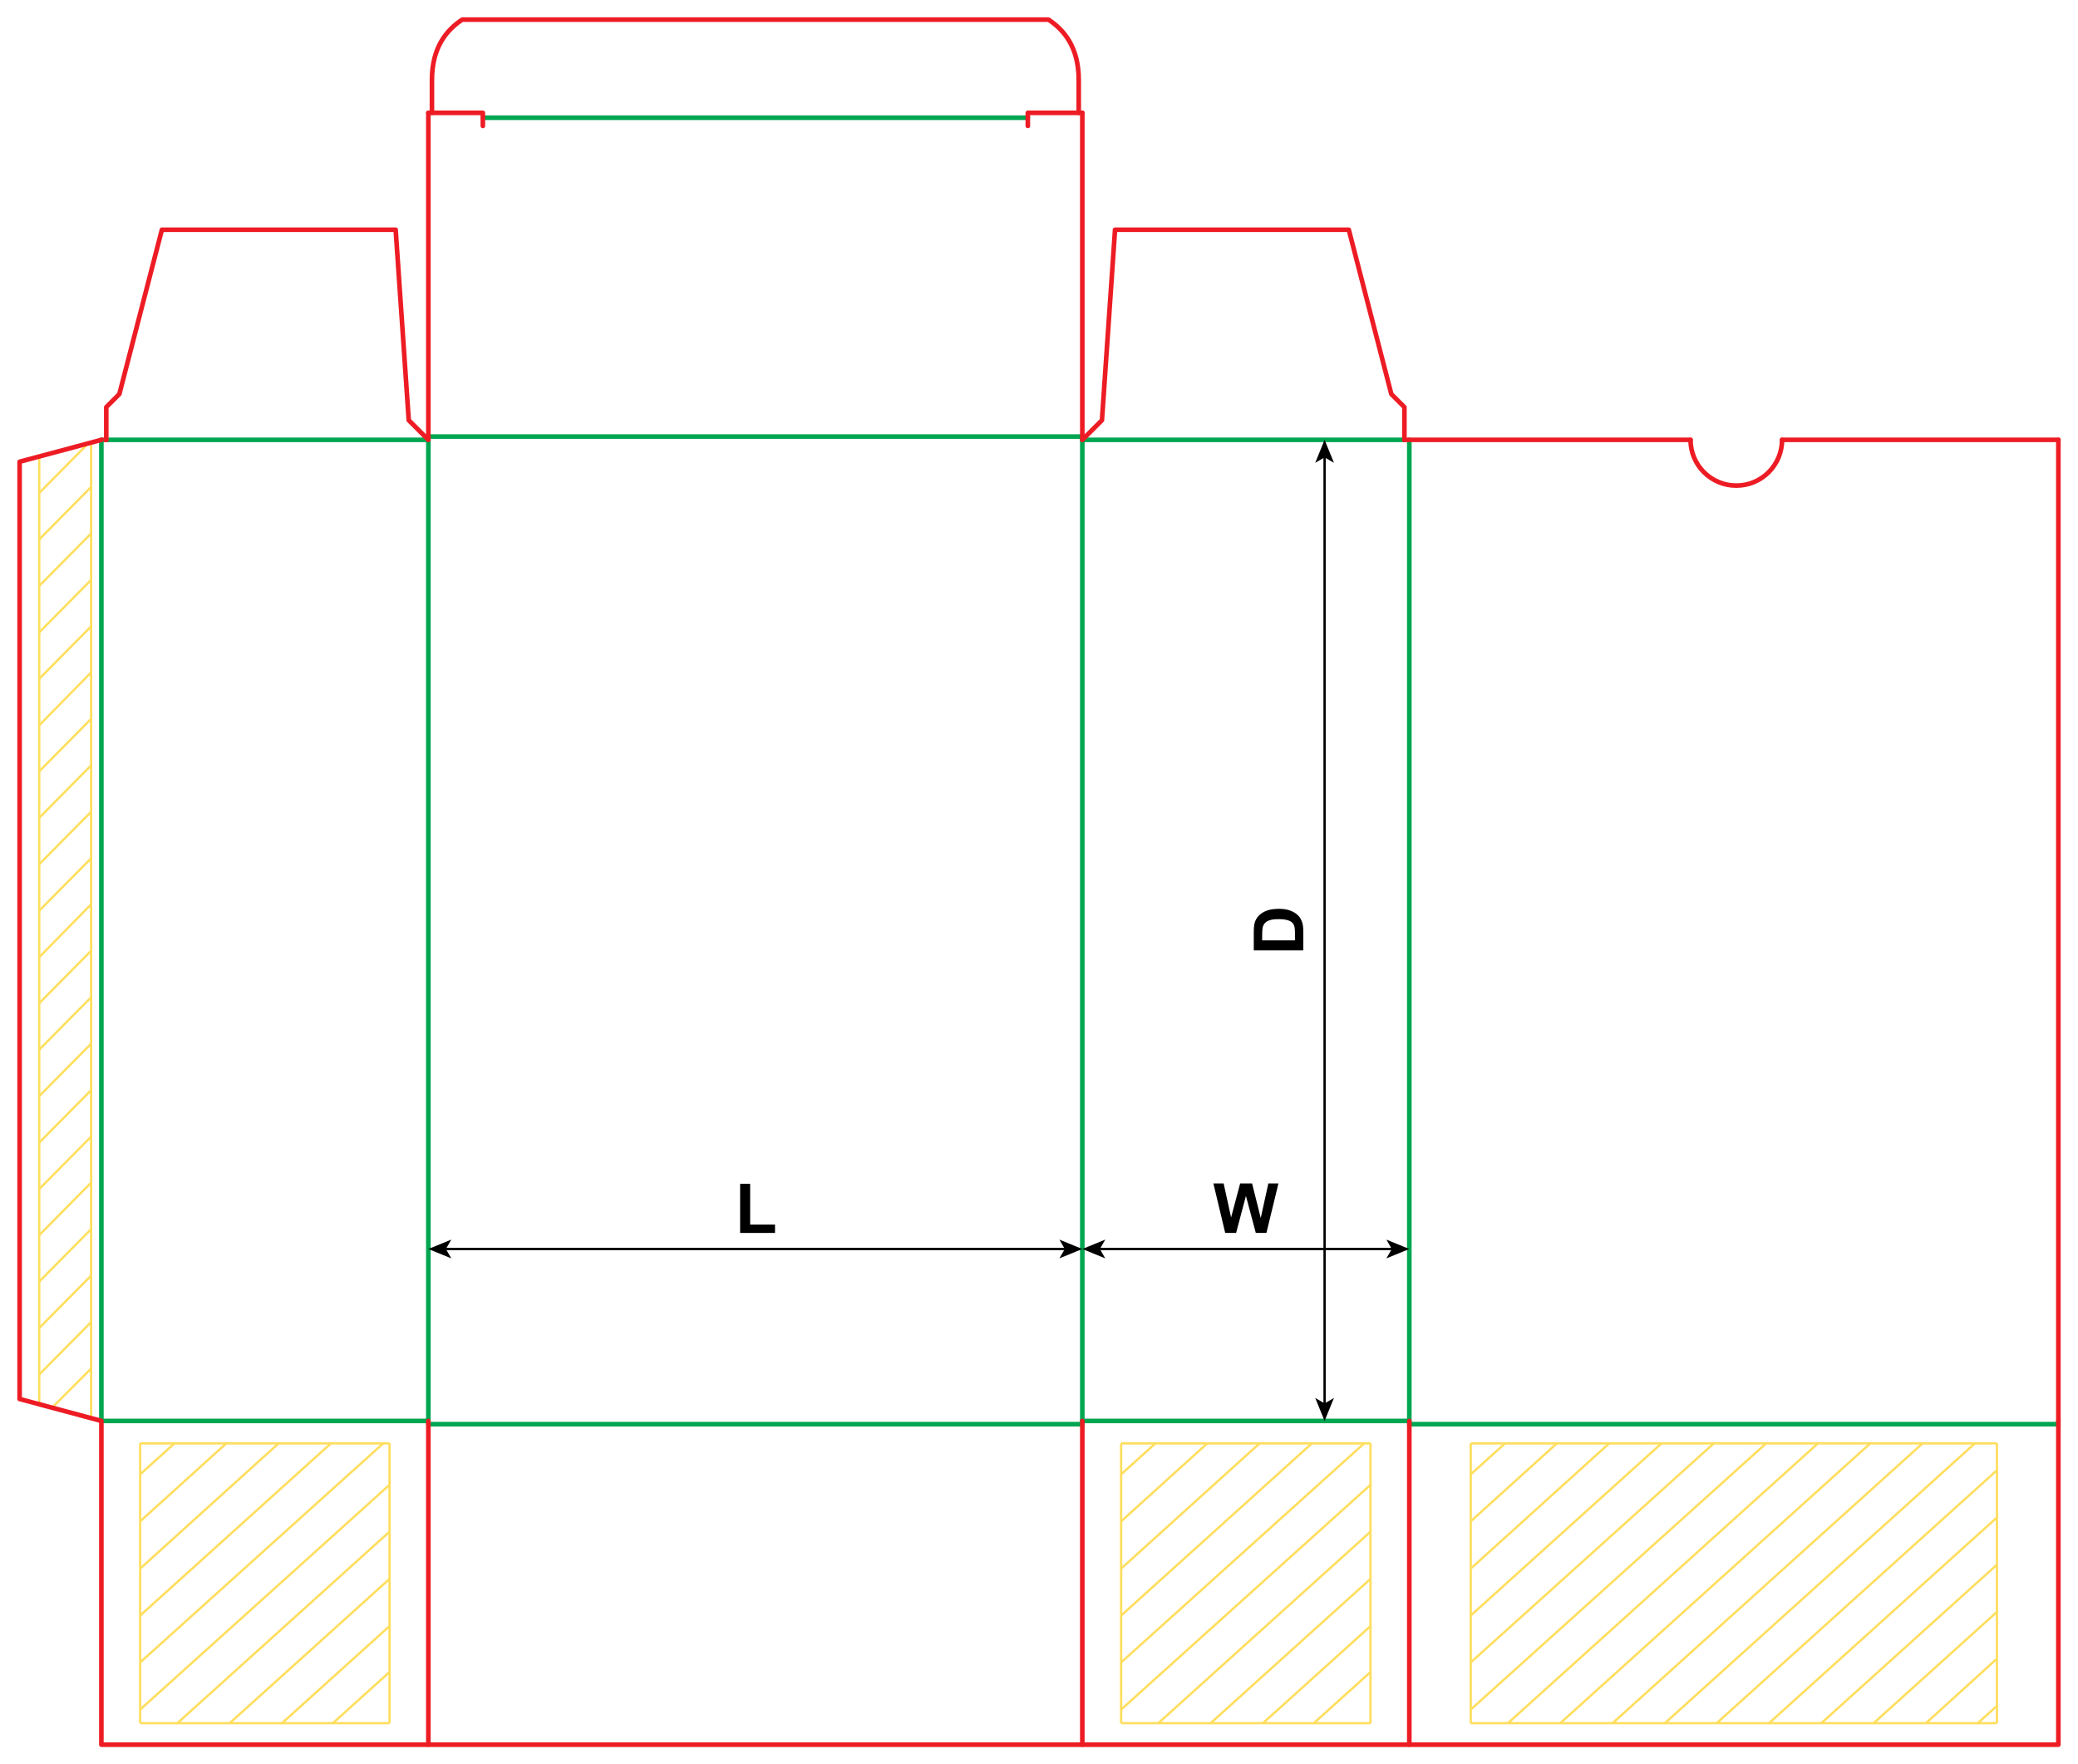 <?xml version="1.0" encoding="utf-8"?>
<!-- Generator: Adobe Illustrator 24.2.1, SVG Export Plug-In . SVG Version: 6.00 Build 0)  -->
<svg version="1.2" baseProfile="tiny" id="Layer_1" xmlns="http://www.w3.org/2000/svg" xmlns:xlink="http://www.w3.org/1999/xlink"
	 x="0px" y="0px" viewBox="0 0 900.71 764.65" overflow="visible" xml:space="preserve">
<g>
	
		<line fill="none" stroke="#FFDE5E" stroke-width="1" stroke-miterlimit="10" x1="637.49" y1="746.83" x2="865.58" y2="746.83"/>
	
		<line fill="none" stroke="#FFDE5E" stroke-width="1" stroke-miterlimit="10" x1="865.58" y1="746.83" x2="865.58" y2="625.56"/>
	
		<line fill="none" stroke="#FFDE5E" stroke-width="1" stroke-miterlimit="10" x1="865.58" y1="625.56" x2="637.49" y2="625.56"/>
	
		<line fill="none" stroke="#FFDE5E" stroke-width="1" stroke-miterlimit="10" x1="637.49" y1="625.56" x2="637.49" y2="746.83"/>
	
		<line fill="none" stroke="#FFDE5E" stroke-width="1" stroke-miterlimit="10" x1="857.26" y1="746.83" x2="865.58" y2="739.32"/>
	
		<line fill="none" stroke="#FFDE5E" stroke-width="1" stroke-miterlimit="10" x1="834.8" y1="746.83" x2="865.58" y2="718.86"/>
	
		<line fill="none" stroke="#FFDE5E" stroke-width="1" stroke-miterlimit="10" x1="812.12" y1="746.83" x2="865.58" y2="698.59"/>
	
		<line fill="none" stroke="#FFDE5E" stroke-width="1" stroke-miterlimit="10" x1="789.45" y1="746.83" x2="865.58" y2="678.13"/>
	
		<line fill="none" stroke="#FFDE5E" stroke-width="1" stroke-miterlimit="10" x1="766.78" y1="746.83" x2="865.58" y2="657.66"/>
	<line fill="none" stroke="#FFDE5E" stroke-width="1" stroke-miterlimit="10" x1="744.1" y1="746.83" x2="865.58" y2="637.2"/>
	
		<line fill="none" stroke="#FFDE5E" stroke-width="1" stroke-miterlimit="10" x1="721.64" y1="746.83" x2="856.02" y2="625.56"/>
	
		<line fill="none" stroke="#FFDE5E" stroke-width="1" stroke-miterlimit="10" x1="698.96" y1="746.83" x2="833.34" y2="625.56"/>
	
		<line fill="none" stroke="#FFDE5E" stroke-width="1" stroke-miterlimit="10" x1="676.29" y1="746.83" x2="810.67" y2="625.56"/>
	
		<line fill="none" stroke="#FFDE5E" stroke-width="1" stroke-miterlimit="10" x1="653.61" y1="746.83" x2="787.99" y2="625.56"/>
	
		<line fill="none" stroke="#FFDE5E" stroke-width="1" stroke-miterlimit="10" x1="637.49" y1="740.93" x2="765.53" y2="625.56"/>
	
		<line fill="none" stroke="#FFDE5E" stroke-width="1" stroke-miterlimit="10" x1="637.49" y1="720.5" x2="742.85" y2="625.56"/>
	
		<line fill="none" stroke="#FFDE5E" stroke-width="1" stroke-miterlimit="10" x1="637.49" y1="700.18" x2="720.18" y2="625.56"/>
	
		<line fill="none" stroke="#FFDE5E" stroke-width="1" stroke-miterlimit="10" x1="637.49" y1="679.84" x2="697.51" y2="625.56"/>
	
		<line fill="none" stroke="#FFDE5E" stroke-width="1" stroke-miterlimit="10" x1="637.49" y1="659.36" x2="674.83" y2="625.56"/>
	
		<line fill="none" stroke="#FFDE5E" stroke-width="1" stroke-miterlimit="10" x1="637.49" y1="638.99" x2="652.37" y2="625.56"/>
</g>
<g>
	
		<line fill="none" stroke="#FFDE5E" stroke-width="1" stroke-miterlimit="10" x1="60.75" y1="746.83" x2="168.85" y2="746.83"/>
	
		<line fill="none" stroke="#FFDE5E" stroke-width="1" stroke-miterlimit="10" x1="168.85" y1="746.83" x2="168.85" y2="625.56"/>
	
		<line fill="none" stroke="#FFDE5E" stroke-width="1" stroke-miterlimit="10" x1="168.85" y1="625.56" x2="60.75" y2="625.56"/>
	<line fill="none" stroke="#FFDE5E" stroke-width="1" stroke-miterlimit="10" x1="60.75" y1="625.56" x2="60.75" y2="746.83"/>
	
		<line fill="none" stroke="#FFDE5E" stroke-width="1" stroke-miterlimit="10" x1="122.22" y1="746.83" x2="168.85" y2="704.75"/>
	
		<line fill="none" stroke="#FFDE5E" stroke-width="1" stroke-miterlimit="10" x1="144.27" y1="746.83" x2="168.85" y2="724.65"/>
	
		<line fill="none" stroke="#FFDE5E" stroke-width="1" stroke-miterlimit="10" x1="99.55" y1="746.83" x2="168.85" y2="684.29"/>
	
		<line fill="none" stroke="#FFDE5E" stroke-width="1" stroke-miterlimit="10" x1="76.87" y1="746.83" x2="168.85" y2="663.83"/>
	
		<line fill="none" stroke="#FFDE5E" stroke-width="1" stroke-miterlimit="10" x1="60.75" y1="740.93" x2="168.85" y2="643.52"/>
	<line fill="none" stroke="#FFDE5E" stroke-width="1" stroke-miterlimit="10" x1="60.75" y1="720.5" x2="166.11" y2="625.56"/>
	
		<line fill="none" stroke="#FFDE5E" stroke-width="1" stroke-miterlimit="10" x1="60.75" y1="700.18" x2="143.44" y2="625.56"/>
	
		<line fill="none" stroke="#FFDE5E" stroke-width="1" stroke-miterlimit="10" x1="60.75" y1="679.84" x2="120.76" y2="625.56"/>
	<line fill="none" stroke="#FFDE5E" stroke-width="1" stroke-miterlimit="10" x1="60.75" y1="659.36" x2="98.09" y2="625.56"/>
	<line fill="none" stroke="#FFDE5E" stroke-width="1" stroke-miterlimit="10" x1="60.75" y1="638.99" x2="75.62" y2="625.56"/>
</g>
<g>
	
		<line fill="none" stroke="#FFDE5E" stroke-width="1" stroke-miterlimit="10" x1="485.95" y1="746.83" x2="594.05" y2="746.83"/>
	
		<line fill="none" stroke="#FFDE5E" stroke-width="1" stroke-miterlimit="10" x1="594.05" y1="746.83" x2="594.05" y2="625.56"/>
	
		<line fill="none" stroke="#FFDE5E" stroke-width="1" stroke-miterlimit="10" x1="594.05" y1="625.56" x2="485.95" y2="625.56"/>
	
		<line fill="none" stroke="#FFDE5E" stroke-width="1" stroke-miterlimit="10" x1="485.95" y1="625.56" x2="485.95" y2="746.83"/>
	
		<line fill="none" stroke="#FFDE5E" stroke-width="1" stroke-miterlimit="10" x1="547.42" y1="746.83" x2="594.05" y2="704.75"/>
	
		<line fill="none" stroke="#FFDE5E" stroke-width="1" stroke-miterlimit="10" x1="569.47" y1="746.83" x2="594.05" y2="724.65"/>
	
		<line fill="none" stroke="#FFDE5E" stroke-width="1" stroke-miterlimit="10" x1="524.75" y1="746.83" x2="594.05" y2="684.29"/>
	
		<line fill="none" stroke="#FFDE5E" stroke-width="1" stroke-miterlimit="10" x1="502.07" y1="746.83" x2="594.05" y2="663.83"/>
	
		<line fill="none" stroke="#FFDE5E" stroke-width="1" stroke-miterlimit="10" x1="485.95" y1="740.93" x2="594.05" y2="643.52"/>
	
		<line fill="none" stroke="#FFDE5E" stroke-width="1" stroke-miterlimit="10" x1="485.95" y1="720.5" x2="591.31" y2="625.56"/>
	
		<line fill="none" stroke="#FFDE5E" stroke-width="1" stroke-miterlimit="10" x1="485.95" y1="700.18" x2="568.64" y2="625.56"/>
	
		<line fill="none" stroke="#FFDE5E" stroke-width="1" stroke-miterlimit="10" x1="485.95" y1="679.84" x2="545.96" y2="625.56"/>
	
		<line fill="none" stroke="#FFDE5E" stroke-width="1" stroke-miterlimit="10" x1="485.95" y1="659.36" x2="523.29" y2="625.56"/>
	
		<line fill="none" stroke="#FFDE5E" stroke-width="1" stroke-miterlimit="10" x1="485.95" y1="638.99" x2="500.82" y2="625.56"/>
</g>
<g>
	<line fill="none" stroke="#FFDF5D" stroke-width="1" stroke-miterlimit="10" x1="17.01" y1="608.27" x2="17.01" y2="198.5"/>
	<line fill="none" stroke="#FFDF5D" stroke-width="1" stroke-miterlimit="10" x1="39.5" y1="192.4" x2="39.5" y2="614.37"/>
	<line fill="none" stroke="#FFDF5D" stroke-width="1" stroke-miterlimit="10" x1="17.01" y1="414.84" x2="39.5" y2="391.93"/>
	<line fill="none" stroke="#FFDF5D" stroke-width="1" stroke-miterlimit="10" x1="17.01" y1="394.7" x2="39.5" y2="371.98"/>
	<line fill="none" stroke="#FFDF5D" stroke-width="1" stroke-miterlimit="10" x1="17.01" y1="374.56" x2="39.5" y2="351.84"/>
	<line fill="none" stroke="#FFDF5D" stroke-width="1" stroke-miterlimit="10" x1="17.01" y1="354.43" x2="39.5" y2="331.7"/>
	<line fill="none" stroke="#FFDF5D" stroke-width="1" stroke-miterlimit="10" x1="17.01" y1="334.29" x2="39.5" y2="311.56"/>
	<line fill="none" stroke="#FFDF5D" stroke-width="1" stroke-miterlimit="10" x1="17.01" y1="314.34" x2="39.5" y2="291.43"/>
	<line fill="none" stroke="#FFDF5D" stroke-width="1" stroke-miterlimit="10" x1="17.01" y1="294.2" x2="39.5" y2="271.47"/>
	<line fill="none" stroke="#FFDF5D" stroke-width="1" stroke-miterlimit="10" x1="17.01" y1="274.06" x2="39.5" y2="251.34"/>
	<line fill="none" stroke="#FFDF5D" stroke-width="1" stroke-miterlimit="10" x1="17.01" y1="253.92" x2="39.5" y2="231.2"/>
	<line fill="none" stroke="#FFDF5D" stroke-width="1" stroke-miterlimit="10" x1="17.01" y1="233.78" x2="39.5" y2="211.06"/>
	<line fill="none" stroke="#FFDF5D" stroke-width="1" stroke-miterlimit="10" x1="17.01" y1="213.65" x2="37.47" y2="192.96"/>
	<line fill="none" stroke="#FFDF5D" stroke-width="1" stroke-miterlimit="10" x1="17.01" y1="434.79" x2="39.5" y2="412.07"/>
	<line fill="none" stroke="#FFDF5D" stroke-width="1" stroke-miterlimit="10" x1="17.01" y1="454.93" x2="39.5" y2="432.21"/>
	<line fill="none" stroke="#FFDF5D" stroke-width="1" stroke-miterlimit="10" x1="17.01" y1="475.07" x2="39.5" y2="452.34"/>
	<line fill="none" stroke="#FFDF5D" stroke-width="1" stroke-miterlimit="10" x1="17.01" y1="495.21" x2="39.5" y2="472.48"/>
	<line fill="none" stroke="#FFDF5D" stroke-width="1" stroke-miterlimit="10" x1="17.01" y1="515.34" x2="39.5" y2="492.62"/>
	<line fill="none" stroke="#FFDF5D" stroke-width="1" stroke-miterlimit="10" x1="17.01" y1="535.3" x2="39.5" y2="512.57"/>
	<line fill="none" stroke="#FFDF5D" stroke-width="1" stroke-miterlimit="10" x1="17.01" y1="555.44" x2="39.5" y2="532.71"/>
	<line fill="none" stroke="#FFDF5D" stroke-width="1" stroke-miterlimit="10" x1="17.01" y1="575.57" x2="39.5" y2="552.85"/>
	<line fill="none" stroke="#FFDF5D" stroke-width="1" stroke-miterlimit="10" x1="17.01" y1="595.71" x2="39.5" y2="572.99"/>
	<line fill="none" stroke="#FFDF5D" stroke-width="1" stroke-miterlimit="10" x1="22.91" y1="609.75" x2="39.5" y2="593.12"/>
</g>
<line fill="none" stroke="#00A651" stroke-width="2" stroke-linecap="round" stroke-linejoin="round" stroke-miterlimit="10" x1="185.67" y1="190.63" x2="185.67" y2="615.83"/>
<line fill="none" stroke="#00A651" stroke-width="2" stroke-linecap="round" stroke-linejoin="round" stroke-miterlimit="10" x1="469.13" y1="190.63" x2="469.13" y2="615.83"/>
<line fill="none" stroke="#00A651" stroke-width="2" stroke-linecap="round" stroke-linejoin="round" stroke-miterlimit="10" x1="610.87" y1="190.63" x2="610.87" y2="615.83"/>
<line fill="none" stroke="#ED1C24" stroke-width="2" stroke-linecap="round" stroke-linejoin="round" stroke-miterlimit="10" x1="892.2" y1="190.63" x2="892.2" y2="615.83"/>
<line fill="none" stroke="#00A651" stroke-width="2" stroke-linecap="round" stroke-linejoin="round" stroke-miterlimit="10" x1="43.94" y1="615.83" x2="185.67" y2="615.83"/>
<line fill="none" stroke="#00A651" stroke-width="2" stroke-linecap="round" stroke-linejoin="round" stroke-miterlimit="10" x1="185.67" y1="617.24" x2="469.13" y2="617.24"/>
<line fill="none" stroke="#00A651" stroke-width="2" stroke-linecap="round" stroke-linejoin="round" stroke-miterlimit="10" x1="469.13" y1="615.83" x2="610.87" y2="615.83"/>
<line fill="none" stroke="#00A651" stroke-width="2" stroke-linecap="round" stroke-linejoin="round" stroke-miterlimit="10" x1="610.87" y1="617.24" x2="892.2" y2="617.24"/>
<polyline fill="none" stroke="#ED1C24" stroke-width="2" stroke-linecap="round" stroke-linejoin="round" stroke-miterlimit="10" points="
	43.94,615.83 43.94,756.14 185.67,756.14 "/>
<polyline fill="none" stroke="#ED1C24" stroke-width="2" stroke-linecap="round" stroke-linejoin="round" stroke-miterlimit="10" points="
	185.67,615.83 185.67,756.14 469.13,756.14 469.13,615.83 "/>
<line fill="none" stroke="#ED1C24" stroke-width="2" stroke-linecap="round" stroke-linejoin="round" stroke-miterlimit="10" x1="469.13" y1="756.14" x2="610.87" y2="756.14"/>
<polyline fill="none" stroke="#ED1C24" stroke-width="2" stroke-linecap="round" stroke-linejoin="round" stroke-miterlimit="10" points="
	610.87,615.83 610.87,756.14 892.2,756.14 892.2,615.83 "/>
<line fill="none" stroke="#00A651" stroke-width="2" stroke-linecap="round" stroke-linejoin="round" stroke-miterlimit="10" x1="46.06" y1="190.63" x2="185.67" y2="190.63"/>
<line fill="none" stroke="#00A651" stroke-width="2" stroke-linecap="round" stroke-linejoin="round" stroke-miterlimit="10" x1="185.67" y1="189.21" x2="469.13" y2="189.21"/>
<line fill="none" stroke="#00A651" stroke-width="2" stroke-linecap="round" stroke-linejoin="round" stroke-miterlimit="10" x1="469.13" y1="190.63" x2="608.74" y2="190.63"/>
<line fill="none" stroke="#ED1C24" stroke-width="2" stroke-linecap="round" stroke-linejoin="round" stroke-miterlimit="10" x1="43.94" y1="190.63" x2="46.06" y2="190.63"/>
<line fill="none" stroke="#ED1C24" stroke-width="2" stroke-linecap="round" stroke-linejoin="round" stroke-miterlimit="10" x1="608.74" y1="190.63" x2="732.76" y2="190.63"/>
<line fill="none" stroke="#ED1C24" stroke-width="2" stroke-linecap="round" stroke-linejoin="round" stroke-miterlimit="10" x1="892.2" y1="190.63" x2="772.44" y2="190.63"/>
<path fill="none" stroke="#ED1C24" stroke-width="2" stroke-linecap="round" stroke-linejoin="round" stroke-miterlimit="10" d="
	M732.76,190.63c0,5.26,2.09,10.31,5.81,14.03c3.72,3.72,8.77,5.81,14.03,5.81c5.26,0,10.31-2.09,14.03-5.81s5.81-8.77,5.81-14.03"/>
<polyline fill="none" stroke="#ED1C24" stroke-width="2" stroke-linecap="round" stroke-linejoin="round" stroke-miterlimit="10" points="
	469.13,190.63 477.64,182.13 483.31,99.57 584.64,99.57 603.07,170.79 608.74,176.46 608.74,190.63 "/>
<polyline fill="none" stroke="#ED1C24" stroke-width="2" stroke-linecap="round" stroke-linejoin="round" stroke-miterlimit="10" points="
	185.67,190.63 177.17,182.13 171.5,99.57 70.17,99.57 51.73,170.79 46.06,176.46 46.06,190.63 "/>
<line fill="none" stroke="#ED1C24" stroke-width="2" stroke-linecap="round" stroke-linejoin="round" stroke-miterlimit="10" x1="185.67" y1="190.63" x2="185.67" y2="48.9"/>
<line fill="none" stroke="#ED1C24" stroke-width="2" stroke-linecap="round" stroke-linejoin="round" stroke-miterlimit="10" x1="469.13" y1="190.63" x2="469.13" y2="48.9"/>
<line fill="none" stroke="#00A651" stroke-width="2" stroke-linecap="round" stroke-linejoin="round" stroke-miterlimit="10" x1="209.29" y1="51.02" x2="445.51" y2="51.02"/>
<polyline fill="none" stroke="#ED1C24" stroke-width="2" stroke-linecap="round" stroke-linejoin="round" stroke-miterlimit="10" points="
	185.67,48.9 209.29,48.9 209.29,54.57 "/>
<polyline fill="none" stroke="#ED1C24" stroke-width="2" stroke-linecap="round" stroke-linejoin="round" stroke-miterlimit="10" points="
	469.13,48.9 445.51,48.9 445.51,54.57 "/>
<path fill="none" stroke="#ED1C24" stroke-width="2" stroke-linecap="round" stroke-linejoin="round" stroke-miterlimit="10" d="
	M187.23,48.9V34.72c0-14.48,6.56-21.85,13.11-26.22h254.13c6.56,4.37,13.11,11.74,13.11,26.22V48.9"/>
<line fill="none" stroke="#00A651" stroke-width="2" stroke-linecap="round" stroke-linejoin="round" stroke-miterlimit="10" x1="43.94" y1="190.63" x2="43.94" y2="615.83"/>
<polyline fill="none" stroke="#ED1C24" stroke-width="2" stroke-linecap="round" stroke-linejoin="round" stroke-miterlimit="10" points="
	43.94,190.63 8.5,200.12 8.5,606.33 43.94,615.83 "/>
<g>
	<line fill="none" stroke="#000000" stroke-miterlimit="10" x1="192.73" y1="541.32" x2="462.07" y2="541.32"/>
	<g>
		<polygon points="185.67,541.32 195.62,545.38 193.26,541.32 195.62,537.25 		"/>
	</g>
	<g>
		<polygon points="469.13,541.32 459.18,545.38 461.55,541.32 459.18,537.25 		"/>
	</g>
</g>
<g>
	<line fill="none" stroke="#000000" stroke-miterlimit="10" x1="476.19" y1="541.32" x2="603.81" y2="541.32"/>
	<g>
		<polygon points="469.13,541.32 479.08,545.38 476.72,541.32 479.08,537.25 		"/>
	</g>
	<g>
		<polygon points="610.87,541.32 600.92,545.38 603.28,541.32 600.92,537.25 		"/>
	</g>
</g>
<g>
	<line fill="none" stroke="#000000" stroke-miterlimit="10" x1="574.14" y1="197.69" x2="574.14" y2="608.77"/>
	<g>
		<polygon points="574.14,190.63 570.08,200.58 574.14,198.22 578.21,200.58 		"/>
	</g>
	<g>
		<polygon points="574.14,615.83 570.08,605.88 574.14,608.24 578.21,605.88 		"/>
	</g>
</g>
<g>
	<path d="M320.81,534.36v-21.3h4.34v17.68h10.78v3.62H320.81z"/>
</g>
<g>
	<path d="M531.07,534.36l-5.13-21.47h4.44l3.24,14.75l3.93-14.75h5.16l3.76,15l3.3-15h4.37l-5.21,21.47h-4.6l-4.28-16.05
		l-4.26,16.05H531.07z"/>
</g>
<g>
	<path d="M543.45,411.89v-7.92c0-1.79,0.14-3.15,0.41-4.09c0.37-1.26,1.03-2.34,1.98-3.24s2.11-1.58,3.48-2.05s3.06-0.7,5.08-0.7
		c1.77,0,3.29,0.22,4.57,0.66c1.56,0.54,2.83,1.3,3.79,2.3c0.73,0.75,1.3,1.77,1.71,3.05c0.3,0.96,0.45,2.24,0.45,3.84v8.16H543.45z
		 M547.08,407.56h14.22v-3.24c0-1.21-0.07-2.08-0.21-2.62c-0.18-0.7-0.47-1.29-0.89-1.75s-1.11-0.84-2.07-1.14s-2.27-0.44-3.93-0.44
		s-2.93,0.15-3.82,0.44s-1.58,0.7-2.08,1.23s-0.83,1.2-1.01,2.01c-0.14,0.61-0.21,1.79-0.21,3.56V407.56z"/>
</g>
<g>
</g>
</svg>
